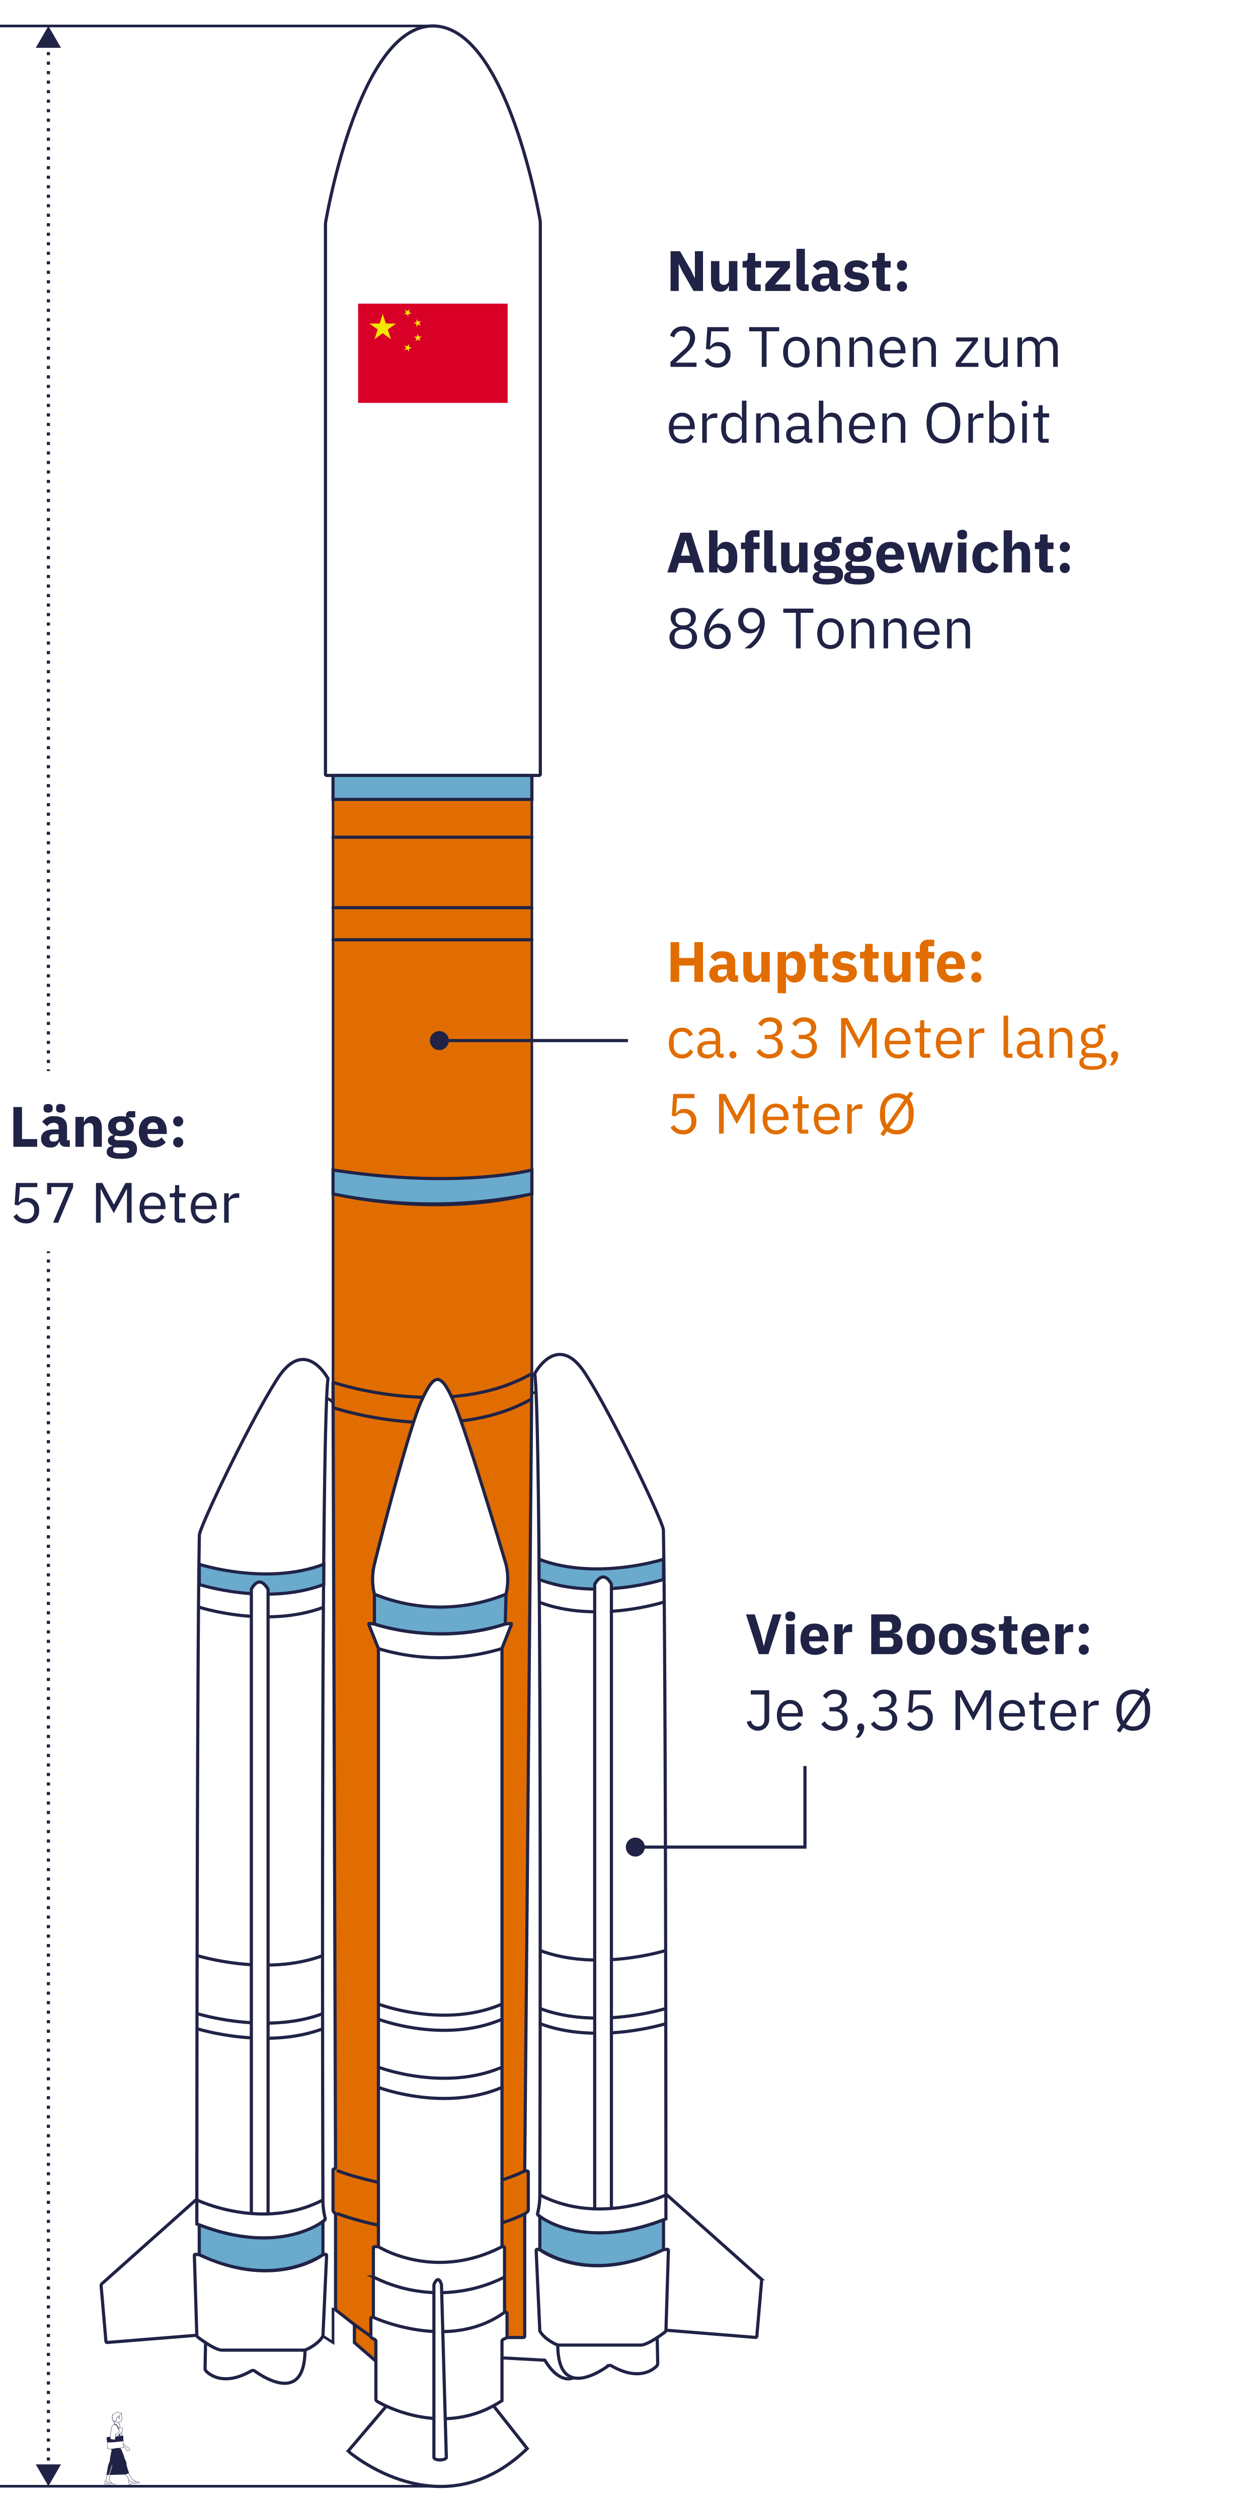 <svg xmlns="http://www.w3.org/2000/svg" width="398" height="790.479" viewBox="0 0 398 790.479"><rect x="0" y="0" width="398" height="790.479" fill="#808080" stroke="none"/><defs><style>.cls-1,.cls-9{fill:#fff}.cls-10,.cls-2{fill:none}.cls-10,.cls-2,.cls-4,.cls-5,.cls-9{stroke:#202346;stroke-miterlimit:10}.cls-5,.cls-6{fill:#e16d00}.cls-4{fill:#69aacd}.cls-10,.cls-5{stroke-width:.84px}.cls-11{fill:#202346}</style></defs><path class="cls-1" d="M-15.193-40h421v855h-421z" id="Ebene_17" data-name="Ebene 17"/><g id="Ebene_14" data-name="Ebene 14"><path class="cls-1" d="M102.968 244.771a.4.4 0 00.399.4h67.176a.4.4 0 00.399-.4V70.494a5.793 5.793 0 00-.066-.793S160.569 8.21 136.955 8.21s-33.922 62.025-33.922 62.025a5.841 5.841 0 00-.065.792z"/><path class="cls-2" d="M102.968 244.771a.4.4 0 00.399.4h67.176a.4.4 0 00.399-.4V70.494a5.793 5.793 0 00-.066-.793S160.569 8.21 136.955 8.21s-33.922 62.025-33.922 62.025a5.841 5.841 0 00-.065.792z"/><path d="M105.361 252.75v117.342s31.677 6.265 62.913 0V252.75z" stroke-width=".798" fill="#e16d00" stroke="#202346" stroke-miterlimit="10"/><path class="cls-4" d="M105.361 377.498a158.632 158.632 0 0062.913 0v-7.582s-23.019 6.106-62.913 0z"/><path class="cls-5" d="M169.191 440.357h-.917v-62.859c-31.236 7.82-62.913 0-62.913 0v65.944l-1.595-1.318"/><path class="cls-6" d="M168.274 434.267l-2.27 251.729a.396.396 0 00.395.399h.34a.4.4 0 01.398.399v11.885a.952.952 0 01-.31.65l-.517.42a.95.95 0 00-.31.65v38.256a.4.4 0 01-.4.4h-47.872a1.349 1.349 0 01-.712-.247l-10.543-8.284a.931.931 0 01-.314-.645v-29.521a1.11 1.11 0 00-.282-.681l-.234-.234a1.11 1.11 0 01-.282-.681v-12.637a.4.4 0 01.4-.399.399.399 0 00.397-.399l-.797-248.274"/><path class="cls-2" d="M168.274 434.267l-2.27 251.729a.396.396 0 00.395.399h.34a.4.4 0 01.398.399v11.885a.952.952 0 01-.31.65l-.517.42a.95.95 0 00-.31.65v38.256a.4.4 0 01-.4.4h-47.872a1.349 1.349 0 01-.712-.247l-10.543-8.284a.931.931 0 01-.314-.645v-29.521a1.11 1.11 0 00-.282-.681l-.234-.234a1.11 1.11 0 01-.282-.681v-12.637a.4.4 0 01.4-.399.399.399 0 00.397-.399l-.797-248.274m0 7.979s36.464 12.373 62.913-2.787m-62.913-5.192s36.464 12.373 62.913-2.786"/><path class="cls-4" d="M105.361 245.17h62.913v7.58h-62.913z"/><path fill="#e16d00" stroke="#202346" stroke-miterlimit="10" d="M112.126 734.966v5.684l6.799 5.905v-6.702l-6.799-4.887z"/><path d="M106.957 686.395s32.713 12.766 59.043 0m-59.043 13.564s32.713 12.766 59.043 0m2.274-435.246h-62.913m62.913 22.267h-62.913m62.913 10.145h-62.913" stroke-linecap="round" stroke="#202346" stroke-miterlimit="10" fill="none"/><path class="cls-1" d="M65.035 740.65l-.161 8.209a1.264 1.264 0 00.244.708s4.62 5.663 14.358.044a1.034 1.034 0 011.124.043c2.808 2.023 15.815 10.47 15.895-6.61"/><path class="cls-2" d="M65.035 740.65l-.161 8.209a1.264 1.264 0 00.244.708s4.62 5.663 14.358.044a1.034 1.034 0 011.124.043c2.808 2.023 15.815 10.47 15.895-6.61"/><path class="cls-1" d="M64.843 693.372c.013-.219-.111-.278-.275-.132l-32.313 28.794a.899.899 0 00-.264.663l1.527 17.556a.403.403 0 00.432.365l27.928-2.244a.473.473 0 00.42-.43z"/><path class="cls-2" d="M64.843 693.372c.013-.219-.111-.278-.275-.132l-32.313 28.794a.899.899 0 00-.264.663l1.527 17.556a.403.403 0 00.432.365l27.928-2.244a.473.473 0 00.42-.43z"/><path class="cls-1" d="M103.766 435.862s-7.2-13.564-15.967 0-24.681 47.075-24.725 49.468c-.798 43.884-.798 217.82-.798 217.82 26.33 10.373 39.586-.544 39.586-.544.17-.14.456-.355.637-.478l.14-.095a.63.63 0 00.24-.614l-.09-.383a24.33 24.33 0 01-.627-5.419c-.08-26.842-.64-241.804 1.604-259.755z"/><path class="cls-2" d="M103.766 435.862s-7.2-13.564-15.967 0-24.681 47.075-24.725 49.468c-.798 43.884-.798 217.82-.798 217.82 26.33 10.373 39.586-.544 39.586-.544.17-.14.456-.355.637-.478l.14-.095a.63.63 0 00.24-.614l-.09-.383a24.33 24.33 0 01-.627-5.419c-.08-26.842-.64-241.804 1.604-259.755z"/><path class="cls-4" d="M102.417 500.97c-18.105 6.863-39.376 0-39.376 0v-6.383s21.271 6.863 39.376 0z"/><path class="cls-2" d="M63.041 508.151s21.271 6.863 39.376 0M62.244 636.609s21.909 6.863 40.013 0m-40.013 4.787s21.909 6.863 40.013 0m-40.013-23.138s21.909 6.863 40.013 0"/><path class="cls-4" d="M63.038 703.445v9.423s20.78 11.314 39.132 0v-10.516s-13.636 10.962-39.132 1.093z"/><path class="cls-1" d="M61.876 712.761a.345.345 0 00-.385.363l.773 25.17a.967.967 0 00.327.644s5.27 4.106 7.664 4.106h25.841a2.39 2.39 0 00.767-.153s3.711-1.544 5.307-4.286l1.158-25.482a.327.327 0 00-.377-.35l-.385.047a1.786 1.786 0 00-.716.286s-14.912 11.076-38.812-.237z"/><path class="cls-2" d="M61.876 712.761a.345.345 0 00-.385.363l.773 25.17a.967.967 0 00.327.644s5.27 4.106 7.664 4.106h25.841a2.39 2.39 0 00.767-.153s3.711-1.544 5.307-4.286l1.158-25.482a.327.327 0 00-.377-.35l-.385.047a1.786 1.786 0 00-.716.286s-14.912 11.076-38.812-.237z"/><path class="cls-9" d="M79.521 699.85V502.495s2.296-5.175 5.291 0V700"/><path class="cls-2" d="M62.276 695.564s20.745 9.98 39.885 0"/><path class="cls-10" d="M102.17 738.605l3.191 2.045v-10.565l.798.193"/><path class="cls-1" d="M207.922 739.055l.161 8.209a1.264 1.264 0 01-.244.707s-4.621 5.663-14.359.044a1.034 1.034 0 00-1.123.043c-2.808 2.024-15.815 10.471-15.895-6.61"/><path class="cls-2" d="M207.922 739.055l.161 8.209a1.264 1.264 0 01-.244.707s-4.621 5.663-14.359.044a1.034 1.034 0 00-1.123.043c-2.808 2.024-15.815 10.471-15.895-6.61"/><path class="cls-1" d="M208.114 691.777c-.013-.22.111-.28.275-.133l32.313 28.794a.899.899 0 01.263.663l-1.526 17.556a.403.403 0 01-.432.366l-27.929-2.245a.472.472 0 01-.42-.43z"/><path class="cls-2" d="M208.114 691.777c-.013-.22.111-.28.275-.133l32.313 28.794a.899.899 0 01.263.663l-1.526 17.556a.403.403 0 01-.432.366l-27.929-2.245a.472.472 0 01-.42-.43z"/><path class="cls-1" d="M169.191 434.267s7.2-13.564 15.967 0 24.681 47.075 24.725 49.468c.798 43.883.798 217.82.798 217.82-26.33 10.372-39.586-.544-39.586-.544-.17-.14-.456-.355-.637-.479l-.14-.095a.63.63 0 01-.24-.613l.09-.384a24.325 24.325 0 00.627-5.418c.08-26.843.64-241.805-1.604-259.755z"/><path class="cls-2" d="M169.191 434.267s7.2-13.564 15.967 0 24.681 47.075 24.725 49.468c.798 43.883.798 217.82.798 217.82-26.33 10.372-39.586-.544-39.586-.544-.17-.14-.456-.355-.637-.479l-.14-.095a.63.63 0 01-.24-.613l.09-.384a24.325 24.325 0 00.627-5.418c.08-26.843.64-241.805-1.604-259.755z"/><path class="cls-4" d="M170.54 499.375c18.104 6.863 39.375 0 39.375 0v-6.383s-21.27 6.863-39.375 0z"/><path class="cls-2" d="M209.915 506.555s-21.27 6.863-39.375 0m40.173 128.458s-21.815 6.863-39.92 0m39.92 4.787s-21.815 6.863-39.92 0m39.92-23.138s-21.815 6.863-39.92 0"/><path class="cls-4" d="M209.92 701.849v9.424s-20.782 11.313-39.133 0v-10.516s13.636 10.96 39.132 1.092z"/><path class="cls-1" d="M211.081 711.166a.345.345 0 01.385.362l-.773 25.17a.966.966 0 01-.327.644s-5.27 4.106-7.664 4.106h-25.841a2.39 2.39 0 01-.768-.153s-3.71-1.543-5.306-4.286l-1.159-25.481a.327.327 0 01.378-.35l.385.047a1.788 1.788 0 01.716.286s14.912 11.076 38.812-.238z"/><path class="cls-2" d="M211.081 711.166a.345.345 0 01.385.362l-.773 25.17a.966.966 0 01-.327.644s-5.27 4.106-7.664 4.106h-25.841a2.39 2.39 0 01-.768-.153s-3.71-1.543-5.306-4.286l-1.159-25.481a.327.327 0 01.378-.35l.385.047a1.788 1.788 0 01.716.286s14.912 11.076 38.812-.238z"/><path class="cls-9" d="M193.435 698.255V500.9s-2.295-5.176-5.29 0v197.504"/><path class="cls-2" d="M210.68 693.968s-20.744 9.98-39.884 0m10.649 57.807s-4.275 2.44-9.062-5.54l-13.564-.741"/><path class="cls-1" d="M123.713 759.001l-13.306 15.654a.404.404 0 00.043.565s29.22 25.271 56.348-1.059l-11.968-15.16"/><path class="cls-2" d="M123.713 759.001l-13.306 15.654a.404.404 0 00.043.565s29.22 25.271 56.348-1.059l-11.968-15.16"/><path class="cls-1" d="M119.723 521.235v188.697a.4.4 0 01-.399.4h-.798a.4.4 0 00-.399.398v21.543a.4.4 0 01-.399.399.4.4 0 00-.398.399v5.585a.709.709 0 00.356.577l.882.441a.709.709 0 01.357.577v18.352a.795.795 0 00.34.608s20.405 12.556 39.554-.21v-18.75a.709.709 0 01.357-.577l.882-.44a.709.709 0 00.357-.578v-7.181a.4.4 0 00-.4-.399.4.4 0 01-.398-.399V710.73a.4.4 0 00-.399-.399.4.4 0 01-.399-.399V521.235"/><path class="cls-2" d="M119.723 521.235v188.697a.4.4 0 01-.399.4h-.798a.4.4 0 00-.399.398v21.543a.4.4 0 01-.399.399.4.4 0 00-.398.399v5.585a.709.709 0 00.356.577l.882.441a.709.709 0 01.357.577v18.352a.795.795 0 00.34.608s20.405 12.556 39.554-.21v-18.75a.709.709 0 01.357-.577l.882-.44a.709.709 0 00.357-.578v-7.181a.4.4 0 00-.4-.399.4.4 0 01-.398-.399V710.73a.4.4 0 00-.399-.399.4.4 0 01-.399-.399V521.235"/><path class="cls-9" d="M118.455 504.02a19.625 19.625 0 010-9.433c1.268-5.267 10.843-42.767 14.832-51.544s6.042-9.574 10.202 0 16.602 51.544 16.602 51.544a20.712 20.712 0 010 9.434c-1.272 4.448-30.936 7.519-41.636 0z"/><path class="cls-4" d="M118.455 504.02v9.453s19.62 6.964 41.403 0l.233-9.452a55.083 55.083 0 01-41.636 0z"/><path class="cls-1" d="M161.538 513.298a.222.222 0 01.25.329l-3.015 7.608a67.75 67.75 0 01-38.673.131 1.001 1.001 0 01-.525-.502l-2.895-7.237c-.082-.204.03-.35.248-.326l1.13.128a4.43 4.43 0 01.774.173s20.04 6.835 41.026-.129z"/><path class="cls-2" d="M161.538 513.298a.222.222 0 01.25.329l-3.015 7.608a67.75 67.75 0 01-38.673.131 1.001 1.001 0 01-.525-.502l-2.895-7.237c-.082-.204.03-.35.248-.326l1.13.128a4.43 4.43 0 01.774.173s20.04 6.835 41.026-.129zm-41.815 197.033s17.553 11.17 39.096 0m-40.692 9.575a45.995 45.995 0 0041.568 0m-39.972-86.269s20.745 7.881 39.096 0m-39.096 4.788s20.745 7.88 39.096 0m-39.096 15.159s20.745 7.881 39.096 0m-39.096 6.383s20.745 7.881 39.096 0m-40.692 72.705s23.937 11.17 41.49-1.596"/><path class="cls-9" d="M141.207 776.876l-1.537-54.533s-.795-3.272-2.231-.394a1.633 1.633 0 00-.163.73v54.256c0 1.116 3.963 1.08 3.931-.059z"/><circle class="cls-11" cx="139" cy="329" r="3"/><path class="cls-2" d="M139 329h59.67"/><circle class="cls-11" cx="201" cy="584" r="3"/><path class="cls-2" d="M201 584h53.67v-25.631"/><path class="cls-5" d="M0 786.074h136.955"/><path class="cls-10" d="M136.955 8.21H0"/><path class="cls-2" d="M15.311 13.95v.5"/><path stroke-dasharray="1.002 2.004" stroke="#202346" stroke-miterlimit="10" fill="none" d="M15.311 16.454v762.378"/><path class="cls-2" d="M15.311 779.833v.5"/><path class="cls-11" d="M11.322 15.117l3.989-6.907 3.989 6.907h-7.978zm0 764.049l3.989 6.908 3.989-6.908h-7.978zm32.872 5.759l-.001-.009-.136-.215-.004-.002a.05.05 0 00-.016-.011.048.048 0 00-.016-.009l-.003-.001-.82-.063-1.295-.733-.863-1.308-.227-.667-.722-2.277-.134-1.176-.004-.007v-.008l-.55-1.206-.214-.775-.001-.002v-.004l-.723-1.84-.005-.004-.001-.006-.398-.565 1.038-.193c.006 0 .009-.006.014-.009s.012-.005.016-.01a.045.045 0 00.006-.018c.002-.005.006-.01.005-.016l-.01-.18.272.07.458.687.184.517a.07.07 0 00.01.014l.008.01a.052.052 0 00.03.01h.009l.36-.064h.332a.049.049 0 00.037-.019l.003-.001.187-.244c.003-.004.002-.01.004-.015s.006-.01.006-.015v-.4l-.002-.005a.05.05 0 00-.007-.017.045.045 0 00-.01-.017l-.004-.004-.735-.492-1.218-.972-.02-.878-.03-1.652v-.005c0-.006-.005-.01-.008-.016s-.004-.012-.008-.016a.04.04 0 00-.017-.006c-.006-.003-.01-.007-.017-.007h-.005l-.3.031-.044-.415-.07-.57.157-.294v-.007l.005-.007.172-.923-.002-.006a.046.046 0 00-.003-.019.051.051 0 00-.008-.017l-.003-.005-.4-.372h-.004a.042.042 0 00-.015-.006.04.04 0 00-.02-.006h-.003l-.435.057-.123-1.15a.049.049 0 00-.019-.034l-.215-.191.176-.504.606.034h.003a.05.05 0 00.035-.014l.004-.008a.05.05 0 00.012-.025l.055-.699.142-.06.007-.007a.051.051 0 00.014-.013l.007-.013.01-.014c.003-.005.001-.01.003-.015s.005-.008.005-.013v-.144a.046.046 0 00-.01-.024l-.005-.012-.006-.006-.14-.38.08-.234c.002-.005 0-.01 0-.016s.003-.01.001-.015l-.175-.61.07-.39c0-.006-.003-.012-.004-.017a.048.048 0 00-.005-.019c-.003-.005-.01-.007-.015-.011s-.007-.01-.014-.01l-1.18-.308c-.006-.002-.01.001-.015.002s-.01-.003-.016-.001l-1.102.4-.008.007-.01.003-.765.709-.005.01a.04.04 0 00-.008.017.043.043 0 000 .019v.01l.008.01.002.005.004.002a.05.05 0 00.033.015.047.047 0 00.02-.004l.15-.062-.219.868v.003a.042.042 0 00.003.018.048.048 0 00.005.019v.003l.01.004a.044.044 0 00.02.015l.012.002a.049.049 0 00.03-.01l.162-.12v.88l.005.012c0 .003-.002.007 0 .011l.008.008.006.007a.051.051 0 00.032.013.05.05 0 00.022-.005l.218-.106-.075.409.003.012c0 .004-.003.01-.001.014l.005.006.007.01a.049.049 0 00.02.013l.006.004.01.001.016-.002.27-.092v.564l-.119.1h-.001l-.23.215-.001.005-.006.004-.565.83-.002.01-.006.01-.41 3.007-.951.034c-.006 0-.01.005-.014.007a.04.04 0 00-.017.007.044.044 0 00-.01.017c-.003.004-.007.007-.008.013l-.093.687.003.008-.002.01.193.927.114 2.077c0 .006.005.01.007.016a.052.052 0 00.007.015.05.05 0 00.02.01c.005.002.007.006.012.006l1.08.09.172.637-.173.245-.002.01c-.002.005-.006.006-.006.01l-.186 1.11-.122.577v.006l-.12 1.294-.148.174-.003.009-.006.007-.394 1.167v.004l-.002.004-.465 2.783.001.004-.002.005c0 .005.005.01.006.014a.046.046 0 00.007.018.048.048 0 00.017.01c.004.002.007.007.012.008h.103l-.321 1.513-.169.308-.192.313c-.002.004 0 .009-.002.014s-.005.005-.005.01l-.022.437.002.003-.001.003.05.644a.046.046 0 00.01.02l.005.013a.05.05 0 00.036.014h.391a.051.051 0 00.05-.05v-.508l.517.07.54.407a.052.052 0 00.026.009l.003.001 1.532.028a.05.05 0 00.037-.015l.005-.011a.049.049 0 00.01-.024v-.286c0-.005-.004-.008-.006-.013a.045.045 0 00-.006-.017.042.042 0 00-.016-.011c-.004-.003-.006-.007-.01-.008l-.795-.204-.954-.988.147-1.259.286-.42 4.632-.113.016-.002.045-.017.539.69.485.942-.027.279v.002l-.015.287v.003l.014.623.005.01.001.012.258.494a.05.05 0 00.013.014l.006.005a.05.05 0 00.026.008.051.051 0 00.021-.004l.365-.165.007-.008a.042.042 0 00.013-.014.039.039 0 00.006-.016l.004-.01-.012-.313h.45l.651.156.012.001h.011l1.639-.358.005-.004.011-.004.007-.008a.043.043 0 00.01-.016.037.037 0 00.003-.018c0-.004.003-.007.002-.011zm-1.683.324l-.646-.154h-.006l-.006-.002h-.51c-.007 0-.012.005-.017.008s-.013.003-.018.008a.045.045 0 00-.007.018c-.002.005-.007.01-.007.017v.002l.013.33-.29.131-.23-.44-.014-.609.01-.21.97.441a.045.045 0 00.021.006h.003l1.406-.079.801.062.084.132zm-2.199-2.257v-.005l-.522-.667.944-.331.212.624.005.006.001.005.873 1.324.008.005c.004.003.005.009.01.011l1.165.66-1.224.068-.993-.452.025-.258c0-.005-.003-.01-.004-.014s.001-.01-.001-.014l-.494-.959zm-2.65-13.25l-.016.501-.699.088zm.524-.32l.003-.002.004-.003.25-.21.06.492.045.414-.535.06.026-.664zm2.027 4.284l.001.002.715.478v.357l-.16.21h-.312l-.004.002-.005-.001-.322.057-.172-.482-.005-.005v-.007l-.472-.706-.001-.002c-.004-.006-.01-.007-.015-.01s-.008-.01-.015-.011l-.323-.084-.059-.713 1.146.914zm-1.615-4.924l-.156.293-.311.262-.167.098-.272.15-.004.005-.008.004-.006.005-.927.764h-.001l-.201.176.053-.787.009-.002 1.101-.708.001-.002a.05.05 0 00.02-.027l.122-.4v-.002a.045.045 0 00-.002-.018.05.05 0 00-.004-.02v-.002l-.218-.335.011-.073v-.001l.047-.358.265-.186.451-.06.363.336zm-2.588-3.524c0-.005.002-.01-.001-.016l-.003-.003a.05.05 0 00-.015-.012.044.044 0 00-.015-.01l-.004-.003c-.006-.001-.01.003-.016.004s-.01-.002-.015 0l-.235.115v-.899c0-.005-.004-.01-.006-.015s0-.01-.004-.015l-.003-.002a.047.047 0 00-.016-.01.044.044 0 00-.018-.008l-.003-.001c-.006 0-.01.004-.015.006s-.01 0-.016.004l-.129.095.209-.829c.001-.005-.002-.01-.003-.016s.002-.01 0-.016l-.003-.002a.046.046 0 00-.014-.014.047.047 0 00-.015-.011l-.003-.003c-.006-.001-.01.002-.016.003h-.005l.558-.517 1.078-.392 1.12.292-.057.323-.612.163c-.005.001-.007.006-.011.008a.049.049 0 00-.015.012.043.043 0 00-.007.017c-.002.005-.005.007-.005.012v.788l.002.006v.007l.042.145-.133-.182-.12-.35c-.002-.006-.007-.008-.01-.013s-.003-.01-.007-.012l-.005-.002a.047.047 0 00-.018-.005.05.05 0 00-.02-.001h-.004c-.006.002-.007.006-.011.01s-.01.003-.014.007l-.105.14-.504.469v.001a.056.056 0 00-.01.02.046.046 0 00-.006.016v.733l-.346.018c-.006 0-.01.005-.016.008a.052.052 0 00-.017.008.048.048 0 00-.007.017c-.003.006-.007.01-.007.018v.225l-.176.017-.005.003h-.006l-.255.087.078-.423c0-.005-.004-.009-.005-.015zm2.424-1.055c-.002.006.001.012.001.018s-.003.01 0 .016l.15.408c.001.005.005.008.008.012l.002.005v.108l-.003.006-.151.063-.005.005a.045.045 0 00-.014.014.048.048 0 00-.009.017l-.004.007-.053.68-.594-.034c-.006 0-.009.004-.013.005a.05.05 0 00-.017.005.053.053 0 00-.014.016l-.007.008-.183.523-.394-.153-.656-.327v-.192l.346-.02c.006 0 .01-.005.016-.007a.056.056 0 00.017-.008c.005-.005.005-.011.007-.017a.044.044 0 00.008-.018v-.758l.492-.456.002-.006.004-.002.05-.065.09.266.005.008.002.005.307.422.005.003a.049.049 0 00.037.018l.014-.002.005-.005.01-.003.006-.01a.046.046 0 00.01-.016.04.04 0 00.002-.018c0-.004.003-.007.001-.011l-.12-.415v-.741l.558-.149.16.56zm-2.015 1.486l.674.336.003.001.001.001.435.17.222.195.123 1.153-.226.16-.708-1.066c-.002-.004-.007-.004-.01-.007l-.01-.01-.665-.336v-.581zm-1.094 1.805l.556-.815.199-.187.756.372.37.658.33.642-.013.077c0 .007.003.012.005.018s0 .012.003.017l.002.003.214.328-.11.36-1.073.69h-.014a.05.05 0 00-.035.015l-.006.013a.05.05 0 00-.01.02v.003l-.064.948-.053.67-1.233-.128-.16-.264-.076-.411zm-1.304 4.733l1.763-.049h.006l3.143-.345.02.847.001.002v.002l.071.865.012.204-1.069.199-.905.036h-.006l-1.862.314-1.066-.088zm.226 12.723l.011.003.005.004 1.216.294.77.197v.195l-1.464-.027-.537-.405-.013-.004-.011-.006-.587-.079-.004.001-.003-.001c-.007 0-.011.004-.017.007a.045.045 0 00-.016.006.05.05 0 00-.01.017c-.002.005-.007.008-.008.014l.001.003-.001.003v.515h-.296l-.046-.593.02-.422.16-.259zm.213-.771l.001.003a.048.048 0 00.005.018.054.054 0 00.007.018l.001.002.86.89-1.04-.25-.825-.534.149-.274v-.007l.005-.006.328-1.543.482-.006.002-.001a.047.047 0 00.03-.013l.007-.01c.003-.005.007-.007.009-.013l.98-3.249v-.003l.002-.003.053-.34-.11 1.11-.75 2.456v.007l-.003.007c0 .005.004.008.005.012a.052.052 0 00.007.017.046.046 0 00.015.012l.01.008.015.002h.168l-.253.372c-.003.004-.001.008-.003.012s-.005.006-.006.01z"/><path class="cls-1" d="M0 338.642h89v57H0z"/><path class="cls-11" d="M4.23 362.578v-12.567h2.737v10.136h4.79v2.431zm16.382 0a1.8 1.8 0 01-1.8-1.656h-.108a2.554 2.554 0 01-2.773 1.872 2.633 2.633 0 01-2.935-2.755c0-1.998 1.548-2.952 4.051-2.952h1.495v-.595c0-.918-.45-1.494-1.566-1.494a2.335 2.335 0 00-2.035 1.116l-1.584-1.404a4.12 4.12 0 013.816-1.8c2.665 0 4.033 1.224 4.033 3.456v4.142h.883v2.07zm-6.824-11.937v-.45c0-.63.36-1.135 1.44-1.135s1.44.505 1.44 1.135v.45c0 .63-.36 1.133-1.44 1.133s-1.44-.503-1.44-1.133zm4.754 9.074v-1.116h-1.297c-1.026 0-1.566.379-1.566 1.062v.27c0 .684.45 1.009 1.242 1.009.883 0 1.621-.36 1.621-1.225zm-.793-9.074v-.45c0-.63.36-1.135 1.44-1.135s1.44.505 1.44 1.135v.45c0 .63-.359 1.133-1.44 1.133s-1.44-.503-1.44-1.133zm6.119 11.937v-9.453h2.665v1.603h.109a2.577 2.577 0 012.628-1.819c1.926 0 2.953 1.368 2.953 3.745v5.924h-2.665v-5.708c0-1.206-.342-1.8-1.315-1.8-.863 0-1.71.45-1.71 1.386v6.122zm14.365 3.818c-3.277 0-4.483-.829-4.483-2.198a1.76 1.76 0 011.765-1.8v-.198a1.598 1.598 0 01-1.37-1.656c0-.99.883-1.495 1.765-1.675v-.072a2.79 2.79 0 01-1.692-2.7c0-1.91 1.332-3.188 4.05-3.188a6.23 6.23 0 011.603.18v-.359a1.26 1.26 0 011.423-1.423h1.494v1.98H40.7v.109a2.8 2.8 0 011.62 2.701c0 1.89-1.314 3.133-4.052 3.133a6.675 6.675 0 01-1.674-.198.884.884 0 00-.414.756c0 .45.325.72 1.134.72h2.737c2.305 0 3.295 1.008 3.295 2.755 0 1.998-1.26 3.133-5.112 3.133zm1.153-3.62h-3.241a1.213 1.213 0 00-.343.846c0 .685.54 1.009 1.981 1.009h1.08c1.44 0 1.98-.324 1.98-1.009 0-.54-.396-.846-1.457-.846zm.45-6.59v-.216c0-.828-.522-1.296-1.567-1.296s-1.567.468-1.567 1.296v.217c0 .828.523 1.296 1.567 1.296s1.566-.468 1.566-1.296zm4.102 1.657c0-2.99 1.584-4.934 4.428-4.934 3.133 0 4.394 2.269 4.394 4.825v.793h-6.067v.144a1.857 1.857 0 002.087 2.035 2.996 2.996 0 002.324-1.135l1.332 1.656a5.12 5.12 0 01-3.961 1.567c-2.899 0-4.537-1.927-4.537-4.951zm2.755-1.027v.144h3.312v-.161c0-1.153-.521-1.927-1.584-1.927a1.728 1.728 0 00-1.728 1.944zm8.099-2.088v-.36a1.592 1.592 0 013.17 0v.36a1.592 1.592 0 01-3.17 0zm0 6.608v-.36a1.592 1.592 0 013.17 0v.36a1.592 1.592 0 01-3.17 0zM11.81 375.343H6.3l-.36 4.789h.127a2.821 2.821 0 012.575-1.386 3.602 3.602 0 013.745 3.889 3.932 3.932 0 01-4.231 4.159 4.454 4.454 0 01-3.925-2.143l1.134-.864a2.952 2.952 0 002.79 1.656 2.368 2.368 0 002.63-2.61v-.18a2.368 2.368 0 00-2.63-2.61 2.74 2.74 0 00-2.25 1.062l-1.279-.18.45-6.915h6.735zm4.985 11.235l4.807-11.271h-5.366v2.34h-1.35v-3.636h8.247v1.332l-4.718 11.235zm13.571-12.568h2.017l3.6 6.77h.09l3.62-6.77h1.945v12.568H40.16v-10.587h-.09l-1.062 2.107-3.007 5.473-3.007-5.473-1.063-2.107h-.09v10.587h-1.476zm13.788 7.923c0-2.954 1.657-4.862 4.177-4.862 2.484 0 4.016 1.908 4.016 4.537v.685h-6.68v.432a2.632 2.632 0 002.754 2.81 2.691 2.691 0 002.557-1.603l1.026.738a3.898 3.898 0 01-3.673 2.124c-2.52 0-4.177-1.908-4.177-4.861zm1.512-.846v.126h5.132v-.198a2.471 2.471 0 00-2.467-2.738 2.641 2.641 0 00-2.665 2.81zm11.107 5.491a1.418 1.418 0 01-1.53-1.53v-6.5h-1.53v-1.26h.864c.612 0 .81-.216.81-.846v-1.729h1.297v2.574h2.034v1.261h-2.035v6.77h1.89v1.26zm3.582-4.645c0-2.954 1.656-4.862 4.176-4.862 2.485 0 4.016 1.908 4.016 4.537v.685h-6.68v.432a2.632 2.632 0 002.754 2.81 2.69 2.69 0 002.557-1.603l1.026.738a3.897 3.897 0 01-3.673 2.124c-2.52 0-4.176-1.908-4.176-4.861zm1.511-.846v.126h5.132v-.198a2.471 2.471 0 00-2.467-2.738 2.641 2.641 0 00-2.665 2.81zm9.054 5.491v-9.29h1.44v1.71h.09a2.67 2.67 0 012.684-1.71h.558v1.44h-.846c-1.549 0-2.485.665-2.485 1.548v6.302zM215.984 86.05l-1.206-2.52h-.054v8.462h-2.574V79.424h2.988l3.44 5.941 1.206 2.522h.054v-8.463h2.575v12.568h-2.99zm14.636 4.356h-.09a2.566 2.566 0 01-2.648 1.801c-1.926 0-2.952-1.35-2.952-3.727v-5.94h2.664v5.706c0 1.152.378 1.8 1.35 1.8a1.506 1.506 0 001.675-1.368v-6.139h2.665v9.453h-2.665zm8.458 1.586a2.49 2.49 0 01-2.81-2.756V84.61h-1.332v-2.07h.666c.72 0 .937-.359.937-1.008v-1.549h2.394v2.557h1.873v2.07h-1.873v5.313h1.729v2.07zm3.04 0v-2.107l4.7-5.276h-4.538v-2.07h7.635v2.088l-4.718 5.295h4.844v2.07zm12.512 0a2.316 2.316 0 01-2.647-2.594v-10.73h2.665v11.254h1.188v2.07zm9.793 0a1.8 1.8 0 01-1.8-1.656h-.108a2.555 2.555 0 01-2.774 1.871 2.633 2.633 0 01-2.934-2.754c0-1.998 1.548-2.953 4.05-2.953h1.496v-.594c0-.918-.45-1.494-1.567-1.494a2.334 2.334 0 00-2.035 1.115l-1.584-1.404a4.122 4.122 0 013.817-1.8c2.665 0 4.033 1.224 4.033 3.456v4.143h.883v2.07zm-2.07-2.863v-1.117h-1.297c-1.026 0-1.566.379-1.566 1.062v.272c0 .683.45 1.008 1.242 1.008.882 0 1.62-.362 1.62-1.225zm4.551 1.387l1.567-1.584a3.287 3.287 0 002.503 1.205c1.045 0 1.404-.342 1.404-.9 0-.467-.288-.701-.954-.791l-1.026-.127c-2.143-.27-3.187-1.207-3.187-2.916 0-1.819 1.422-3.08 3.673-3.08a4.756 4.756 0 013.853 1.476l-1.53 1.567a3.16 3.16 0 00-2.179-.973c-.9 0-1.26.324-1.26.793 0 .504.216.773.99.883l1.062.144c2.053.27 3.115 1.205 3.115 2.844 0 1.818-1.62 3.15-4.051 3.15a4.937 4.937 0 01-3.98-1.691zm13.161 1.476a2.49 2.49 0 01-2.81-2.756V84.61h-1.332v-2.07h.666c.72 0 .936-.359.936-1.008v-1.549h2.395v2.557h1.873v2.07h-1.873v5.313h1.729v2.07zm3.725-7.852v-.359a1.591 1.591 0 013.168 0v.36a1.591 1.591 0 01-3.169 0zm0 6.61v-.361a1.592 1.592 0 013.168 0v.361a1.592 1.592 0 01-3.169 0zm-63.43 25.242h-8.246v-1.549l4.105-3.78a5.397 5.397 0 002.07-3.548v-.217a2.134 2.134 0 00-2.323-2.34 2.556 2.556 0 00-2.61 2.125l-1.35-.523a3.968 3.968 0 014.033-2.953 3.507 3.507 0 013.853 3.656c0 1.943-1.152 3.313-2.755 4.754l-3.384 3.043h6.607zm10.17-11.236h-5.51l-.36 4.789h.125a2.82 2.82 0 012.576-1.385 3.602 3.602 0 013.745 3.889 3.932 3.932 0 01-4.232 4.158 4.455 4.455 0 01-3.925-2.143l1.134-.863a2.952 2.952 0 002.791 1.656 2.369 2.369 0 002.63-2.61v-.18a2.369 2.369 0 00-2.63-2.612 2.74 2.74 0 00-2.25 1.062l-1.28-.18.45-6.914h6.735zm11.987 0v11.236h-1.513v-11.236h-3.997v-1.332h9.507v1.332zm5.236 6.59c0-2.953 1.71-4.862 4.195-4.862s4.195 1.909 4.195 4.862-1.71 4.861-4.195 4.861-4.195-1.908-4.195-4.861zm6.842.666v-1.332c0-1.963-1.099-2.916-2.647-2.916s-2.647.953-2.647 2.916v1.332c0 1.963 1.098 2.918 2.647 2.918s2.647-.955 2.647-2.918zm3.922 3.98v-9.29h1.44v1.51h.072a2.636 2.636 0 012.629-1.728c1.908 0 3.114 1.297 3.114 3.547v5.961h-1.44v-5.709c0-1.656-.72-2.502-2.107-2.502-1.153 0-2.269.576-2.269 1.764v6.447zm10.223 0v-9.29h1.44v1.51h.072a2.636 2.636 0 012.63-1.728c1.907 0 3.114 1.297 3.114 3.547v5.961h-1.441v-5.709c0-1.656-.72-2.502-2.107-2.502-1.152 0-2.268.576-2.268 1.764v6.447zm9.54-4.646c0-2.953 1.656-4.862 4.177-4.862 2.484 0 4.015 1.909 4.015 4.537v.686h-6.68v.432a2.632 2.632 0 002.755 2.808 2.692 2.692 0 002.556-1.601l1.027.738a3.897 3.897 0 01-3.673 2.123c-2.52 0-4.177-1.908-4.177-4.861zm1.512-.846v.127h5.132v-.2a2.47 2.47 0 00-2.467-2.736 2.64 2.64 0 00-2.665 2.809zm9.054 5.492v-9.29h1.44v1.51h.072a2.636 2.636 0 012.629-1.728c1.908 0 3.115 1.297 3.115 3.547v5.961h-1.441v-5.709c0-1.656-.72-2.502-2.107-2.502-1.152 0-2.268.576-2.268 1.764v6.447zm13.535 0v-1.207l5.276-6.824h-5.114v-1.26h6.86v1.08l-5.384 6.95h5.529v1.26zm15.014-1.514h-.072a2.582 2.582 0 01-2.611 1.729c-1.908 0-3.133-1.295-3.133-3.547v-5.959h1.44v5.707c0 1.656.739 2.504 2.125 2.504 1.134 0 2.25-.559 2.25-1.783V106.7h1.44v9.291h-1.44zm4.498 1.514v-9.29h1.44v1.51h.072a2.502 2.502 0 012.503-1.728 2.86 2.86 0 012.845 1.891h.036a2.786 2.786 0 012.826-1.89c1.89 0 3.025 1.296 3.025 3.546v5.961h-1.44v-5.709c0-1.638-.63-2.502-2.035-2.502-1.134 0-2.178.576-2.178 1.764v6.447h-1.44v-5.709c0-1.656-.63-2.502-1.999-2.502-1.135 0-2.215.576-2.215 1.764v6.447zM211.61 135.346c0-2.953 1.656-4.862 4.177-4.862 2.484 0 4.015 1.909 4.015 4.537v.686h-6.68v.432a2.632 2.632 0 002.755 2.808 2.692 2.692 0 002.556-1.601l1.027.738a3.898 3.898 0 01-3.673 2.123c-2.521 0-4.177-1.908-4.177-4.861zm1.512-.846v.127h5.131v-.2a2.47 2.47 0 00-2.466-2.736 2.64 2.64 0 00-2.666 2.809zm9.053 5.492v-9.29h1.44v1.71h.09a2.67 2.67 0 012.683-1.71h.558v1.439h-.846c-1.548 0-2.485.666-2.485 1.549v6.302zm12.548-1.514h-.073a2.801 2.801 0 01-2.718 1.729c-2.324 0-3.782-1.89-3.782-4.861s1.458-4.862 3.782-4.862a2.715 2.715 0 012.718 1.729h.073v-5.545h1.44v13.324h-1.44zm0-1.457v-3.456c0-1.028-1.081-1.784-2.396-1.784a2.536 2.536 0 00-2.629 2.774v1.584a2.536 2.536 0 002.63 2.773c1.314 0 2.395-.685 2.395-1.89zm4.497 2.971v-9.29h1.44v1.51h.072a2.636 2.636 0 012.63-1.728c1.907 0 3.113 1.297 3.113 3.547v5.961h-1.44v-5.709c0-1.656-.72-2.502-2.107-2.502-1.152 0-2.268.576-2.268 1.764v6.447zm16.975 0a1.501 1.501 0 01-1.602-1.513h-.09a2.624 2.624 0 01-2.683 1.728c-1.963 0-3.115-1.08-3.115-2.809 0-1.746 1.26-2.718 3.962-2.718h1.836v-.918c0-1.315-.72-2.035-2.196-2.035a2.596 2.596 0 00-2.36 1.386l-.864-.81a3.533 3.533 0 013.295-1.819c2.233 0 3.565 1.17 3.565 3.133v5.113h1.063v1.262zm-1.692-2.701v-1.531h-1.908c-1.639 0-2.377.504-2.377 1.404v.38c0 .917.72 1.439 1.837 1.439 1.422 0 2.448-.737 2.448-1.692zm4.553-10.623h1.44v5.545h.072a2.636 2.636 0 012.629-1.729c1.908 0 3.114 1.297 3.114 3.547v5.961h-1.44v-5.709c0-1.656-.72-2.502-2.107-2.502-1.152 0-2.268.576-2.268 1.764v6.447h-1.44zm9.54 8.678c0-2.953 1.656-4.862 4.177-4.862 2.484 0 4.015 1.909 4.015 4.537v.686h-6.68v.432a2.632 2.632 0 002.754 2.808 2.692 2.692 0 002.557-1.601l1.026.738a3.898 3.898 0 01-3.672 2.123c-2.52 0-4.177-1.908-4.177-4.861zm1.511-.846v.127h5.132v-.2a2.47 2.47 0 00-2.466-2.736 2.64 2.64 0 00-2.666 2.809zm9.054 5.492v-9.29h1.44v1.51h.072a2.636 2.636 0 012.63-1.728c1.908 0 3.114 1.297 3.114 3.547v5.961h-1.44v-5.709c0-1.656-.72-2.502-2.107-2.502-1.153 0-2.269.576-2.269 1.764v6.447zm13.986-6.285c0-4.213 2.088-6.5 5.33-6.5s5.329 2.287 5.329 6.5c0 4.215-2.088 6.5-5.33 6.5s-5.33-2.285-5.33-6.5zm9.039 1.045v-2.088c0-2.484-1.53-4.105-3.71-4.105s-3.708 1.62-3.708 4.105v2.088c0 2.484 1.53 4.105 3.709 4.105s3.709-1.62 3.709-4.105zm4.191 5.24v-9.29h1.44v1.71h.09a2.67 2.67 0 012.684-1.71h.557v1.439h-.845c-1.55 0-2.486.666-2.486 1.549v6.302zm6.606-13.324h1.44v5.545h.072a2.715 2.715 0 012.719-1.729c2.322 0 3.78 1.891 3.78 4.862s-1.458 4.861-3.78 4.861a2.801 2.801 0 01-2.72-1.728h-.072v1.513h-1.44zm6.463 9.47v-1.583a2.536 2.536 0 00-2.628-2.774c-1.315 0-2.395.756-2.395 1.783v3.457c0 1.206 1.08 1.891 2.395 1.891a2.536 2.536 0 002.628-2.773zm3.814-8.425v-.234c0-.487.27-.81.883-.81s.882.324.882.81v.234c0 .484-.27.809-.882.809s-.883-.325-.883-.81zm.162 2.988h1.44v9.291h-1.44zm6.553 9.291a1.419 1.419 0 01-1.53-1.531v-6.5h-1.53v-1.26h.864c.612 0 .81-.217.81-.846v-1.728h1.297v2.574h2.034v1.26h-2.034v6.77h1.89v1.262zm-110.083 41l-.9-2.99h-4.196l-.9 2.99h-2.772l4.14-12.568h3.386l4.087 12.568zm-2.971-10.084h-.091l-1.386 4.772h2.881zm7.414-3.24H227v5.455h.09a2.56 2.56 0 012.539-1.8c2.395 0 3.637 1.728 3.637 4.933s-1.242 4.951-3.637 4.951a2.58 2.58 0 01-2.539-1.8H227v1.585h-2.665zm6.158 9.416v-1.639a1.775 1.775 0 00-1.747-1.96c-1.008 0-1.746.52-1.746 1.384v2.791c0 .865.738 1.387 1.746 1.387a1.776 1.776 0 001.747-1.963zm5.254-3.474h-1.333v-2.07h1.333v-1.118a2.493 2.493 0 012.826-2.754h1.729v2.07h-1.89v1.801h1.89v2.07h-1.89v7.383h-2.665zm8.677 7.382a2.316 2.316 0 01-2.648-2.594v-10.73h2.665v11.254h1.189v2.07zm8.389-1.586h-.09a2.566 2.566 0 01-2.648 1.801c-1.927 0-2.952-1.35-2.952-3.726v-5.942h2.664v5.707c0 1.152.379 1.8 1.35 1.8a1.506 1.506 0 001.675-1.368v-6.139h2.665v9.453h-2.665zm8.783 5.403c-3.278 0-4.484-.828-4.484-2.198a1.76 1.76 0 011.765-1.798v-.2a1.597 1.597 0 01-1.37-1.656c0-.99.884-1.494 1.766-1.674v-.072a2.79 2.79 0 01-1.693-2.701c0-1.908 1.332-3.188 4.05-3.188a6.274 6.274 0 011.603.18v-.359a1.26 1.26 0 011.423-1.422h1.494v1.98h-2.088v.108a2.8 2.8 0 011.62 2.701c0 1.89-1.314 3.133-4.051 3.133a6.724 6.724 0 01-1.674-.197.884.884 0 00-.414.756c0 .449.324.72 1.134.72h2.737c2.305 0 3.295 1.008 3.295 2.754 0 1.998-1.26 3.133-5.113 3.133zm1.152-3.62h-3.241a1.214 1.214 0 00-.343.846c0 .686.541 1.01 1.982 1.01h1.08c1.44 0 1.98-.324 1.98-1.01 0-.539-.396-.845-1.458-.845zm.45-6.59v-.216c0-.828-.522-1.295-1.567-1.295s-1.566.467-1.566 1.295v.217c0 .828.522 1.297 1.566 1.297s1.566-.47 1.566-1.297zm8.333 10.21c-3.277 0-4.483-.828-4.483-2.198a1.76 1.76 0 011.765-1.798v-.2a1.597 1.597 0 01-1.37-1.656c0-.99.883-1.494 1.765-1.674v-.072a2.79 2.79 0 01-1.692-2.701c0-1.908 1.332-3.188 4.05-3.188a6.274 6.274 0 011.603.18v-.36a1.26 1.26 0 011.423-1.421h1.494v1.98h-2.088v.108a2.8 2.8 0 011.62 2.701c0 1.89-1.314 3.133-4.052 3.133a6.722 6.722 0 01-1.673-.197.884.884 0 00-.415.756c0 .449.325.72 1.134.72h2.738c2.305 0 3.295 1.008 3.295 2.754 0 1.998-1.261 3.133-5.114 3.133zm1.153-3.62h-3.241a1.214 1.214 0 00-.343.846c0 .686.54 1.01 1.981 1.01h1.08c1.44 0 1.98-.324 1.98-1.01 0-.539-.396-.845-1.457-.845zm.449-6.59v-.216c0-.828-.522-1.295-1.566-1.295s-1.567.467-1.567 1.295v.217c0 .828.522 1.297 1.566 1.297s1.567-.47 1.567-1.297zm4.103 1.657c0-2.988 1.584-4.934 4.43-4.934 3.133 0 4.393 2.27 4.393 4.826v.793h-6.068v.143a1.857 1.857 0 002.088 2.035 2.993 2.993 0 002.324-1.135l1.332 1.657a5.12 5.12 0 01-3.961 1.566c-2.899 0-4.538-1.926-4.538-4.951zm2.755-1.026v.143h3.313v-.16c0-1.152-.523-1.928-1.584-1.928a1.729 1.729 0 00-1.729 1.946zm7.054-3.69h2.575l.918 3.815.648 2.881h.073l.756-2.88 1.08-3.817h2.43l1.099 3.817.774 2.88h.073l.647-2.88.919-3.817h2.467l-2.612 9.453h-2.79l-1.153-3.998-.666-2.45h-.053l-.648 2.45-1.153 3.998h-2.736zm15.822-2.323v-.397c0-.756.468-1.314 1.55-1.314s1.547.558 1.547 1.314v.397c0 .755-.468 1.314-1.548 1.314s-1.549-.558-1.549-1.314zm.216 2.322h2.665v9.453h-2.665zm4.555 4.717c0-3.026 1.566-4.934 4.41-4.934a3.715 3.715 0 013.782 2.467l-2.16.938a1.565 1.565 0 00-1.62-1.297c-1.08 0-1.64.773-1.64 1.963v1.763c0 1.19.56 1.946 1.64 1.946a1.764 1.764 0 001.764-1.405l2.07.9a3.702 3.702 0 01-3.835 2.61c-2.845 0-4.411-1.926-4.411-4.951zm9.899-8.588h2.665v5.473h.109a2.576 2.576 0 012.628-1.819c1.926 0 2.953 1.37 2.953 3.746v5.924h-2.665v-5.709c0-1.205-.342-1.799-1.315-1.799-.863 0-1.71.45-1.71 1.385v6.123h-2.665zm14.043 13.324a2.49 2.49 0 01-2.81-2.756v-4.627h-1.333v-2.07h.666c.72 0 .937-.359.937-1.007v-1.55h2.394v2.557h1.873v2.07h-1.873v5.313h1.729v2.07zm3.724-7.852v-.359a1.592 1.592 0 013.169 0v.36a1.592 1.592 0 01-3.17 0zm0 6.61v-.361a1.592 1.592 0 013.169 0v.361a1.592 1.592 0 01-3.17 0zm-123.497 21.82a3.076 3.076 0 012.539-3.115v-.143a3.022 3.022 0 01-2.16-2.953c0-1.908 1.475-3.152 3.978-3.152s3.98 1.244 3.98 3.152a3.023 3.023 0 01-2.16 2.953v.143a3.076 3.076 0 012.538 3.115c0 2.07-1.494 3.637-4.357 3.637s-4.358-1.566-4.358-3.637zm7.112.072v-.379c0-1.421-1.008-2.25-2.755-2.25s-2.755.829-2.755 2.25v.38c0 1.421 1.01 2.25 2.755 2.25s2.755-.828 2.755-2.25zm-.342-5.869v-.271c0-1.278-.846-1.98-2.413-1.98s-2.412.702-2.412 1.98v.271c0 1.278.846 1.98 2.412 1.98s2.413-.702 2.413-1.98zm4.192 4.61a9.937 9.937 0 014.483-7.96h1.945c-2.683 1.964-4.177 3.602-4.862 6.518l.09.037a3.279 3.279 0 013.025-1.8 3.588 3.588 0 013.71 3.87 3.945 3.945 0 01-4.178 4.159c-2.61 0-4.213-1.836-4.213-4.824zm6.824.863v-.144a2.629 2.629 0 10-5.258 0v.144a2.629 2.629 0 105.258 0zm7.883 3.746h-1.945c2.683-1.963 4.178-3.601 4.862-6.517l-.09-.037a3.28 3.28 0 01-3.026 1.8 3.589 3.589 0 01-3.709-3.87 3.947 3.947 0 014.178-4.16c2.61 0 4.213 1.837 4.213 4.825a9.94 9.94 0 01-4.483 7.96zm2.917-8.68v-.142a2.629 2.629 0 10-5.258 0v.143a2.629 2.629 0 105.258 0zm12.923-2.556v11.236h-1.512v-11.236h-3.997v-1.332h9.507v1.332zm5.237 6.59c0-2.953 1.71-4.862 4.195-4.862s4.195 1.909 4.195 4.862-1.71 4.861-4.195 4.861-4.195-1.908-4.195-4.861zm6.842.666v-1.332c0-1.963-1.099-2.916-2.647-2.916s-2.647.953-2.647 2.916v1.332c0 1.963 1.098 2.918 2.647 2.918s2.647-.955 2.647-2.918zm3.922 3.98v-9.29h1.44v1.51h.072a2.636 2.636 0 012.629-1.728c1.908 0 3.114 1.297 3.114 3.547v5.961h-1.44v-5.709c0-1.656-.72-2.502-2.107-2.502-1.153 0-2.269.576-2.269 1.764v6.447zm10.223 0v-9.29h1.44v1.51h.072a2.636 2.636 0 012.63-1.728c1.907 0 3.114 1.297 3.114 3.547v5.961h-1.441v-5.709c0-1.656-.72-2.502-2.106-2.502-1.153 0-2.269.576-2.269 1.764v6.447zm9.54-4.646c0-2.953 1.656-4.862 4.177-4.862 2.484 0 4.015 1.909 4.015 4.537v.686h-6.68v.432a2.632 2.632 0 002.755 2.808 2.692 2.692 0 002.556-1.601l1.027.738a3.897 3.897 0 01-3.673 2.123c-2.52 0-4.177-1.908-4.177-4.861zm1.512-.846v.127h5.132v-.2a2.47 2.47 0 00-2.467-2.736 2.64 2.64 0 00-2.665 2.809zm9.054 5.492v-9.29h1.44v1.51h.072a2.636 2.636 0 012.629-1.728c1.908 0 3.115 1.297 3.115 3.547v5.961h-1.441v-5.709c0-1.656-.72-2.502-2.107-2.502-1.152 0-2.268.576-2.268 1.764v6.447zm-59.58 318l-4.051-12.568h2.772l1.873 6.031.99 3.943h.054l.955-3.943 1.872-6.031h2.683l-4.087 12.568zm8.424-11.775v-.397c0-.756.467-1.314 1.548-1.314s1.548.558 1.548 1.314v.397c0 .755-.468 1.314-1.548 1.314s-1.549-.558-1.549-1.314zm.215 2.322h2.665v9.453h-2.665zm4.554 4.717c0-2.988 1.584-4.934 4.429-4.934 3.132 0 4.393 2.27 4.393 4.826v.793h-6.067v.143a1.857 1.857 0 002.088 2.035 2.993 2.993 0 002.323-1.135l1.332 1.657a5.12 5.12 0 01-3.961 1.566c-2.898 0-4.537-1.926-4.537-4.951zm2.755-1.025v.142h3.312v-.16c0-1.152-.521-1.928-1.584-1.928a1.729 1.729 0 00-1.728 1.946zm7.955 5.761v-9.453h2.665v2.053h.09a2.37 2.37 0 012.413-2.053h.468v2.484h-.666c-1.549 0-2.305.342-2.305 1.442v5.527zm11.664-12.568h6.103a3.041 3.041 0 013.313 3.223c0 1.927-1.062 2.646-2.34 2.7v.108a2.78 2.78 0 012.826 2.953 3.382 3.382 0 01-3.24 3.584h-6.662zm2.736 5.15h2.719a1.06 1.06 0 001.152-1.152v-.541a1.06 1.06 0 00-1.152-1.153h-2.719zm0 5.113h3.152a1.06 1.06 0 001.17-1.135v-.611a1.06 1.06 0 00-1.17-1.135h-3.152zm8.531-2.431c0-3.043 1.657-4.934 4.43-4.934s4.43 1.89 4.43 4.934-1.657 4.951-4.43 4.951-4.43-1.908-4.43-4.951zm6.086.973v-1.926c0-1.19-.612-1.873-1.657-1.873s-1.656.683-1.656 1.873v1.926c0 1.187.612 1.873 1.656 1.873s1.657-.686 1.657-1.873zm4.067-.973c0-3.043 1.656-4.934 4.429-4.934s4.43 1.89 4.43 4.934-1.657 4.951-4.43 4.951-4.43-1.908-4.43-4.951zm6.086.973v-1.926c0-1.19-.613-1.873-1.657-1.873s-1.657.683-1.657 1.873v1.926c0 1.187.613 1.873 1.657 1.873s1.657-.686 1.657-1.873zm3.885 2.287l1.566-1.584a3.286 3.286 0 002.503 1.205c1.045 0 1.404-.342 1.404-.9 0-.467-.288-.701-.954-.791l-1.026-.127c-2.143-.27-3.187-1.207-3.187-2.916 0-1.819 1.422-3.08 3.673-3.08a4.755 4.755 0 013.854 1.476l-1.53 1.567a3.164 3.164 0 00-2.18-.973c-.9 0-1.26.324-1.26.793 0 .504.216.773.99.883l1.063.144c2.052.27 3.115 1.205 3.115 2.844 0 1.818-1.621 3.15-4.052 3.15a4.936 4.936 0 01-3.98-1.691zm13.16 1.476a2.49 2.49 0 01-2.81-2.756v-4.627h-1.332v-2.07h.666c.72 0 .936-.359.936-1.007v-1.55h2.395v2.557h1.873v2.07h-1.873v5.313h1.728v2.07zm2.986-4.736c0-2.988 1.584-4.934 4.429-4.934 3.134 0 4.393 2.27 4.393 4.826v.793h-6.067v.143a1.857 1.857 0 002.088 2.035 2.993 2.993 0 002.323-1.135l1.332 1.657a5.12 5.12 0 01-3.96 1.566c-2.9 0-4.538-1.926-4.538-4.951zm2.755-1.025v.142h3.312v-.16c0-1.152-.522-1.928-1.584-1.928a1.729 1.729 0 00-1.728 1.946zm7.955 5.761v-9.453h2.665v2.053h.09a2.37 2.37 0 012.413-2.053h.468v2.484h-.666c-1.549 0-2.305.342-2.305 1.442v5.527zm7.416-7.852v-.359a1.592 1.592 0 013.169 0v.36a1.592 1.592 0 01-3.169 0zm0 6.61v-.361a1.592 1.592 0 013.169 0v.361a1.592 1.592 0 01-3.169 0zm-97.935 12.674v9.308a3.585 3.585 0 01-7.094.614l1.368-.325a2.068 2.068 0 002.161 1.836c1.296 0 2.053-.792 2.053-2.394v-7.707h-4.321v-1.332zm2.429 7.922c0-2.953 1.655-4.862 4.176-4.862 2.484 0 4.016 1.909 4.016 4.537v.686H247.3v.432a2.632 2.632 0 002.755 2.808 2.692 2.692 0 002.556-1.601l1.027.738a3.897 3.897 0 01-3.673 2.123c-2.52 0-4.177-1.908-4.177-4.861zm1.51-.846v.127h5.133v-.2a2.47 2.47 0 00-2.467-2.736 2.64 2.64 0 00-2.665 2.809zm16.472-1.746c1.692 0 2.556-.883 2.556-2.09v-.125c0-1.315-.918-1.98-2.25-1.98a2.735 2.735 0 00-2.592 1.566l-1.117-.865a4.156 4.156 0 013.744-2.053c2.125 0 3.818 1.135 3.818 3.17a2.958 2.958 0 01-2.412 2.935v.07a3.12 3.12 0 012.646 3.17c0 2.16-1.71 3.655-4.267 3.655a4.626 4.626 0 01-4.07-2.143l1.135-.863a3.127 3.127 0 002.917 1.656c1.765 0 2.7-.846 2.7-2.322v-.145c0-1.476-.936-2.322-2.7-2.322h-1.477v-1.314zm9.648 6.193v.252a4.64 4.64 0 01-1.64 3.188h-1.206a4.676 4.676 0 001.35-2.233.877.877 0 01-.701-.955v-.252a1.099 1.099 0 012.196 0zm6.047-6.193c1.692 0 2.557-.883 2.557-2.09v-.125c0-1.315-.918-1.98-2.25-1.98a2.735 2.735 0 00-2.593 1.566l-1.116-.865a4.156 4.156 0 013.744-2.053c2.125 0 3.817 1.135 3.817 3.17a2.958 2.958 0 01-2.412 2.935v.07a3.12 3.12 0 012.647 3.17c0 2.16-1.711 3.655-4.268 3.655a4.626 4.626 0 01-4.07-2.143l1.135-.863a3.127 3.127 0 002.917 1.656c1.765 0 2.7-.846 2.7-2.322v-.145c0-1.476-.935-2.322-2.7-2.322H278.1v-1.314zm15.067-3.998h-5.51l-.36 4.789h.126a2.82 2.82 0 012.575-1.385 3.602 3.602 0 013.746 3.889 3.932 3.932 0 01-4.232 4.158 4.455 4.455 0 01-3.925-2.143l1.134-.863a2.952 2.952 0 002.791 1.656 2.369 2.369 0 002.629-2.61v-.18a2.369 2.369 0 00-2.629-2.612 2.74 2.74 0 00-2.25 1.062l-1.28-.18.45-6.914h6.735zm7.756-1.332h2.017l3.6 6.77h.09l3.62-6.77h1.944v12.568h-1.476v-10.588h-.09l-1.062 2.108-3.007 5.472-3.007-5.472-1.063-2.108h-.09v10.588h-1.476zm13.788 7.922c0-2.953 1.657-4.862 4.177-4.862 2.484 0 4.016 1.909 4.016 4.537v.686h-6.681v.432a2.632 2.632 0 002.755 2.808 2.692 2.692 0 002.556-1.601l1.027.738a3.897 3.897 0 01-3.673 2.123c-2.52 0-4.177-1.908-4.177-4.861zm1.512-.846v.127h5.132v-.2a2.47 2.47 0 00-2.467-2.736 2.64 2.64 0 00-2.665 2.809zm11.106 5.492a1.419 1.419 0 01-1.53-1.531v-6.5h-1.53v-1.26h.864c.612 0 .81-.217.81-.846v-1.728h1.297v2.574h2.034v1.26h-2.034v6.77h1.89v1.262zm3.582-4.646c0-2.953 1.657-4.862 4.177-4.862 2.485 0 4.016 1.909 4.016 4.537v.686h-6.681v.432a2.632 2.632 0 002.755 2.808 2.692 2.692 0 002.556-1.601l1.027.738a3.898 3.898 0 01-3.673 2.123c-2.52 0-4.177-1.908-4.177-4.861zm1.512-.846v.127h5.132v-.2a2.47 2.47 0 00-2.467-2.736 2.64 2.64 0 00-2.665 2.809zm9.054 5.492v-9.29h1.44v1.71h.09a2.67 2.67 0 012.683-1.71h.558v1.439h-.845c-1.549 0-2.485.666-2.485 1.548v6.303zm12.582-.738l-1.08 1.549-1.026-.668 1.224-1.746a7.426 7.426 0 01-1.333-4.682c0-4.213 2.089-6.5 5.33-6.5a5.083 5.083 0 013.115.955l1.08-1.549 1.027.666-1.225 1.748a7.424 7.424 0 011.332 4.68c0 4.215-2.088 6.5-5.329 6.5a5.095 5.095 0 01-3.115-.953zm-.018-2.143l5.438-7.779a3.563 3.563 0 00-2.305-.773c-2.179 0-3.709 1.62-3.709 4.105v2.088a4.814 4.814 0 00.576 2.36zm6.266-6.806l-5.438 7.779a3.563 3.563 0 002.305.773c2.179 0 3.71-1.62 3.71-4.105v-2.088a4.813 4.813 0 00-.577-2.36z"/><path class="cls-6" d="M219.676 305.287h-4.79v5.149h-2.736v-12.567h2.736v5.004h4.79v-5.004h2.737v12.566h-2.737zm12.348 5.148a1.8 1.8 0 01-1.801-1.656h-.108a2.554 2.554 0 01-2.773 1.873 2.634 2.634 0 01-2.935-2.756c0-1.998 1.548-2.95 4.051-2.95h1.495v-.596c0-.918-.45-1.494-1.566-1.494a2.335 2.335 0 00-2.035 1.117l-1.584-1.404a4.118 4.118 0 013.816-1.801c2.665 0 4.033 1.225 4.033 3.457v4.14h.883v2.07zm-2.07-2.863v-1.115h-1.297c-1.027 0-1.567.379-1.567 1.063v.27c0 .683.45 1.007 1.243 1.007.882 0 1.62-.36 1.62-1.225zm10.906 1.28h-.09a2.566 2.566 0 01-2.647 1.8c-1.926 0-2.952-1.351-2.952-3.726v-5.944h2.664v5.71c0 1.152.378 1.8 1.35 1.8a1.506 1.506 0 001.675-1.369v-6.14h2.665v9.453h-2.665zm5.147-7.87h2.665v1.586h.09a2.56 2.56 0 012.54-1.8c2.394 0 3.636 1.728 3.636 4.933s-1.242 4.951-3.637 4.951a2.583 2.583 0 01-2.539-1.8h-.09v5.185h-2.665zm6.158 5.547v-1.638a1.776 1.776 0 00-1.747-1.963c-1.008 0-1.746.521-1.746 1.386v2.791c0 .864.738 1.387 1.746 1.387a1.777 1.777 0 001.747-1.963zm8.099 3.906a2.488 2.488 0 01-2.81-2.753v-4.627h-1.332v-2.073h.666c.72 0 .936-.359.936-1.007v-1.55h2.395v2.557h1.873v2.073h-1.873v5.31h1.728v2.07zm2.806-1.476l1.566-1.584a3.288 3.288 0 002.503 1.207c1.045 0 1.404-.342 1.404-.9 0-.469-.288-.703-.954-.793l-1.026-.125c-2.143-.271-3.187-1.207-3.187-2.918 0-1.818 1.422-3.078 3.673-3.078a4.75 4.75 0 013.853 1.477l-1.53 1.566a3.16 3.16 0 00-2.179-.973c-.9 0-1.26.324-1.26.793 0 .504.216.774.99.881l1.062.145c2.053.27 3.114 1.207 3.114 2.845 0 1.819-1.62 3.15-4.05 3.15a4.938 4.938 0 01-3.98-1.693zm13.16 1.476a2.488 2.488 0 01-2.81-2.753v-4.627h-1.332v-2.073h.666c.72 0 .936-.359.936-1.007v-1.55h2.395v2.557h1.873v2.073h-1.873v5.31h1.729v2.07zm9.162-1.583h-.09a2.566 2.566 0 01-2.648 1.8c-1.926 0-2.952-1.351-2.952-3.726v-5.944h2.664v5.71c0 1.152.378 1.8 1.35 1.8a1.506 1.506 0 001.676-1.369v-6.14h2.665v9.453h-2.665zm5.615-5.797h-1.333v-2.073h1.333v-1.115a2.495 2.495 0 012.826-2.756h1.729v2.073h-1.891v1.798h1.89v2.073h-1.89v7.38h-2.664zm5.435 2.646c0-2.99 1.584-4.933 4.43-4.933 3.132 0 4.393 2.267 4.393 4.824v.793h-6.068v.144a1.857 1.857 0 002.088 2.035 3 3 0 002.323-1.134l1.332 1.656a5.12 5.12 0 01-3.96 1.566c-2.899 0-4.538-1.927-4.538-4.95zm2.755-1.027v.144h3.313v-.162c0-1.152-.521-1.925-1.584-1.925a1.727 1.727 0 00-1.729 1.943zm8.099-2.088v-.36a1.592 1.592 0 013.169 0v.36a1.592 1.592 0 01-3.169 0zm0 6.607v-.359a1.592 1.592 0 013.169 0v.36a1.592 1.592 0 01-3.169 0zm-95.686 20.598c0-2.97 1.53-4.861 4.14-4.861a3.483 3.483 0 013.476 2.177l-1.207.614a2.238 2.238 0 00-2.268-1.514 2.496 2.496 0 00-2.593 2.791v1.584a2.495 2.495 0 002.593 2.791 2.62 2.62 0 002.52-1.62l1.045.702a3.665 3.665 0 01-3.566 2.197c-2.61 0-4.14-1.89-4.14-4.861zm16.489 4.644a1.5 1.5 0 01-1.603-1.511h-.09a2.624 2.624 0 01-2.682 1.728c-1.963 0-3.116-1.08-3.116-2.808 0-1.746 1.261-2.719 3.962-2.719h1.836v-.918c0-1.314-.72-2.035-2.196-2.035a2.593 2.593 0 00-2.36 1.387l-.864-.811a3.533 3.533 0 013.295-1.818c2.234 0 3.566 1.17 3.566 3.132v5.114h1.062v1.26zm-1.693-2.7v-1.53h-1.908c-1.638 0-2.377.504-2.377 1.404v.38c0 .917.72 1.439 1.837 1.439 1.422 0 2.448-.738 2.448-1.694zm4.374 1.872v-.234a1.1 1.1 0 012.196 0v.234a1.1 1.1 0 01-2.197 0zm12.492-6.41c1.692 0 2.556-.88 2.556-2.088v-.127c0-1.314-.918-1.98-2.25-1.98a2.738 2.738 0 00-2.592 1.567l-1.117-.864a4.156 4.156 0 013.744-2.052c2.125 0 3.818 1.134 3.818 3.168a2.957 2.957 0 01-2.412 2.935v.073a3.118 3.118 0 012.646 3.168c0 2.162-1.71 3.656-4.267 3.656a4.626 4.626 0 01-4.07-2.143l1.135-.865a3.126 3.126 0 002.917 1.656c1.765 0 2.7-.845 2.7-2.322v-.143c0-1.476-.936-2.324-2.7-2.324h-1.477v-1.314zm10.799 0c1.693 0 2.557-.88 2.557-2.088v-.127c0-1.314-.918-1.98-2.25-1.98a2.738 2.738 0 00-2.593 1.567l-1.117-.864a4.159 4.159 0 013.746-2.052c2.124 0 3.817 1.134 3.817 3.168a2.957 2.957 0 01-2.413 2.935v.073a3.118 3.118 0 012.647 3.168c0 2.162-1.711 3.656-4.268 3.656a4.626 4.626 0 01-4.069-2.143l1.135-.865a3.126 3.126 0 002.917 1.656c1.764 0 2.7-.845 2.7-2.322v-.143c0-1.476-.936-2.324-2.7-2.324h-1.477v-1.314zm12.024-5.327h2.016l3.601 6.77h.09l3.62-6.77h1.944v12.565h-1.476V323.85h-.09l-1.062 2.106-3.007 5.474-3.007-5.474-1.063-2.106h-.09v10.586h-1.476zm13.787 7.921c0-2.953 1.656-4.861 4.177-4.861 2.484 0 4.015 1.908 4.015 4.537v.683h-6.68v.432a2.632 2.632 0 002.755 2.81 2.69 2.69 0 002.556-1.603l1.027.738a3.9 3.9 0 01-3.673 2.125c-2.52 0-4.177-1.908-4.177-4.861zm1.512-.846v.125h5.131v-.197a2.472 2.472 0 00-2.466-2.738 2.642 2.642 0 00-2.665 2.81zm11.107 5.49a1.417 1.417 0 01-1.53-1.529v-6.5h-1.53v-1.261h.864c.613 0 .81-.215.81-.846v-1.729h1.297v2.574h2.034v1.262h-2.034v6.77h1.89v1.26zm3.581-4.644c0-2.953 1.656-4.861 4.177-4.861 2.484 0 4.016 1.908 4.016 4.537v.683h-6.681v.432a2.632 2.632 0 002.755 2.81 2.69 2.69 0 002.556-1.603l1.027.738a3.898 3.898 0 01-3.673 2.125c-2.52 0-4.177-1.908-4.177-4.861zm1.512-.846v.125h5.132v-.197a2.472 2.472 0 00-2.467-2.738 2.642 2.642 0 00-2.665 2.81zm9.054 5.49v-9.29h1.44v1.71h.09a2.67 2.67 0 012.683-1.71h.558v1.44h-.846c-1.549 0-2.485.667-2.485 1.55v6.3zm12.383 0a1.408 1.408 0 01-1.53-1.494v-11.83h1.44v12.065h1.369v1.26zm10.119 0a1.5 1.5 0 01-1.603-1.511h-.09a2.624 2.624 0 01-2.682 1.728c-1.963 0-3.115-1.08-3.115-2.808 0-1.746 1.26-2.719 3.962-2.719h1.835v-.918c0-1.314-.72-2.035-2.196-2.035a2.593 2.593 0 00-2.36 1.387l-.863-.811a3.533 3.533 0 013.294-1.818c2.234 0 3.566 1.17 3.566 3.132v5.114h1.062v1.26zm-1.692-2.7v-1.53h-1.909c-1.638 0-2.377.504-2.377 1.404v.38c0 .917.721 1.439 1.837 1.439 1.422 0 2.448-.738 2.448-1.694zm4.551 2.7v-9.29h1.44v1.513h.072a2.633 2.633 0 012.63-1.728c1.907 0 3.114 1.297 3.114 3.547v5.958h-1.441v-5.707c0-1.656-.72-2.501-2.107-2.501-1.152 0-2.268.576-2.268 1.763v6.445zm13.556 3.819c-2.899 0-4.087-.828-4.087-2.287a1.742 1.742 0 011.476-1.801v-.197a1.347 1.347 0 01-.828-1.297c0-.938.666-1.387 1.603-1.621v-.073a3.02 3.02 0 01-1.747-2.843 3.184 3.184 0 013.493-3.205 4.166 4.166 0 011.764.36v-.163c0-.72.306-1.242 1.08-1.242h1.387v1.26h-1.765v.595a3.088 3.088 0 011.063 2.395 3.19 3.19 0 01-3.512 3.205 4.887 4.887 0 01-.9-.09c-.611.162-1.223.467-1.223 1.043 0 .559.576.703 1.422.703h1.98c2.304 0 3.295.936 3.295 2.467 0 1.908-1.512 2.79-4.501 2.79zm1.224-3.908h-3.096a1.295 1.295 0 00-.865 1.26c0 .81.558 1.476 2.017 1.476h1.332c1.602 0 2.539-.504 2.539-1.512 0-.738-.486-1.224-1.927-1.224zm.702-5.96v-.503c0-1.225-.774-1.801-1.999-1.801s-1.998.576-1.998 1.8v.505c0 1.224.775 1.8 1.998 1.8s2-.576 2-1.8zm6.263 5.007v.252a4.636 4.636 0 01-1.639 3.185h-1.206a4.669 4.669 0 001.35-2.232.874.874 0 01-.701-.953v-.252a1.099 1.099 0 012.196 0zM219.73 347.201h-5.51l-.36 4.79h.126a2.822 2.822 0 012.575-1.388 3.603 3.603 0 013.745 3.89 3.933 3.933 0 01-4.231 4.16 4.455 4.455 0 01-3.925-2.143l1.134-.865a2.952 2.952 0 002.79 1.656 2.367 2.367 0 002.63-2.61v-.18a2.368 2.368 0 00-2.63-2.61 2.74 2.74 0 00-2.25 1.062l-1.279-.18.45-6.914h6.735zm7.756-1.331h2.016l3.6 6.77h.09l3.62-6.77h1.945v12.565h-1.477V347.85h-.09l-1.062 2.106-3.006 5.474-3.007-5.474-1.063-2.106h-.09v10.586h-1.476zm13.788 7.921c0-2.953 1.656-4.861 4.176-4.861 2.485 0 4.016 1.908 4.016 4.537v.683h-6.68v.432a2.632 2.632 0 002.754 2.81 2.69 2.69 0 002.557-1.603l1.026.738a3.898 3.898 0 01-3.673 2.125c-2.52 0-4.176-1.908-4.176-4.861zm1.511-.846v.125h5.132v-.197a2.472 2.472 0 00-2.467-2.738 2.642 2.642 0 00-2.665 2.81zm11.107 5.49a1.417 1.417 0 01-1.53-1.529v-6.5h-1.53v-1.261h.864c.612 0 .81-.215.81-.846v-1.729h1.297v2.574h2.034v1.262h-2.034v6.77h1.89v1.26zm3.581-4.644c0-2.953 1.656-4.861 4.176-4.861 2.485 0 4.016 1.908 4.016 4.537v.683h-6.68v.432a2.632 2.632 0 002.754 2.81 2.69 2.69 0 002.557-1.603l1.026.738a3.898 3.898 0 01-3.672 2.125c-2.521 0-4.177-1.908-4.177-4.861zm1.511-.846v.125h5.132v-.197a2.472 2.472 0 00-2.466-2.738 2.642 2.642 0 00-2.665 2.81zm9.054 5.49v-9.29h1.44v1.71h.09a2.67 2.67 0 012.684-1.71h.557v1.44h-.845c-1.55 0-2.486.667-2.486 1.55v6.3zm12.582-.738l-1.08 1.55-1.026-.667 1.224-1.746a7.434 7.434 0 01-1.333-4.682c0-4.213 2.09-6.5 5.33-6.5a5.083 5.083 0 013.115.955l1.08-1.548 1.027.666-1.225 1.746a7.426 7.426 0 011.332 4.681c0 4.213-2.088 6.5-5.329 6.5a5.084 5.084 0 01-3.115-.955zm-.018-2.142l5.438-7.778a3.564 3.564 0 00-2.305-.775c-2.178 0-3.709 1.621-3.709 4.105v2.09a4.805 4.805 0 00.577 2.358zm6.266-6.805l-5.437 7.777a3.563 3.563 0 002.304.774c2.179 0 3.71-1.62 3.71-4.104v-2.09a4.8 4.8 0 00-.577-2.357z"/><path d="M113.3 96v31.382h47.309V96z" fill="#d80027" fill-rule="evenodd"/><path d="M130.277 109.995l-.895.264-.021.936-.532-.771-.89.269.564-.739-.528-.771.879.316.564-.745-.026.931.885.31zm3.14-3.631l-.735.584.331.875-.776-.518-.729.585.248-.9-.781-.512.931-.042.249-.9.326.874.936-.046zm-.186-4.92l-.59.725.512.781-.874-.336-.585.729.052-.936-.874-.331.905-.238.047-.937.507.787.9-.244zm-3.006-2.317l-.931.093-.191.916-.378-.854-.931.098.693-.625-.377-.849.807.466.693-.626-.197.915.812.466zm-4.945 3.176l-2.597 1.883.999 3.052-2.597-1.893-2.592 1.893.999-3.052-2.602-1.883 3.212.005.983-3.052.988 3.052 3.207-.005z" fill="#f3e700"/></g></svg>